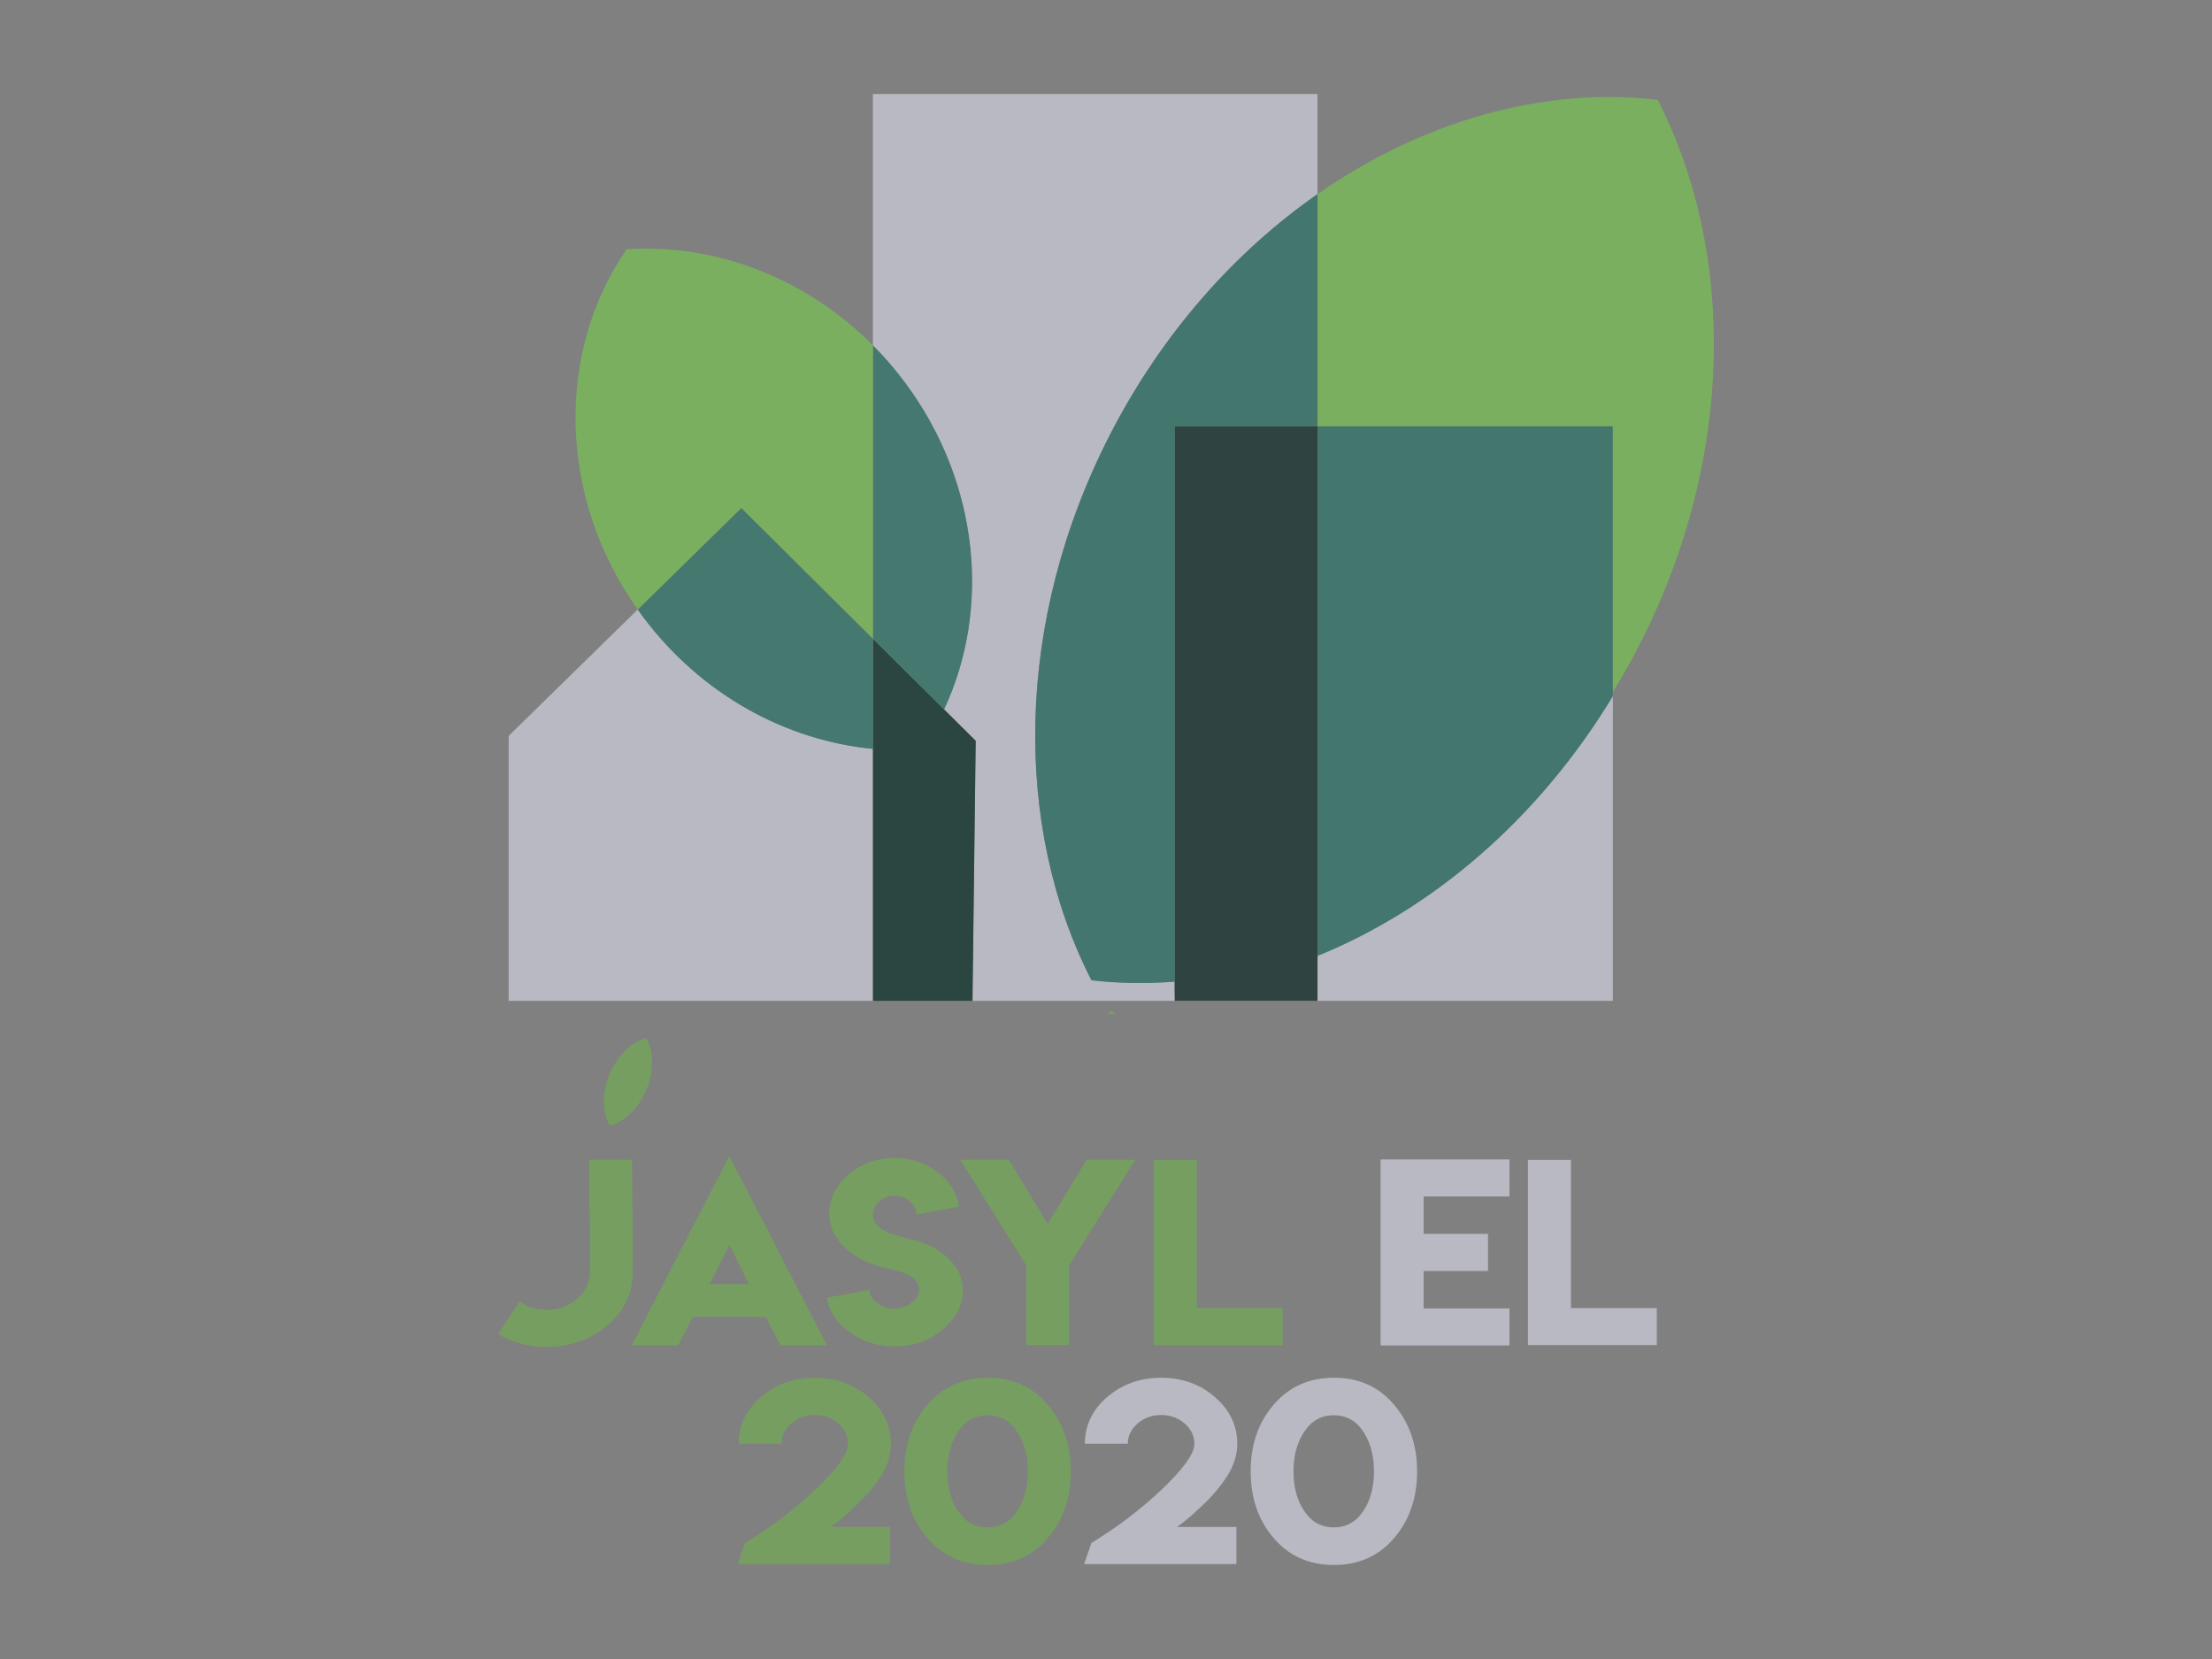 <svg xmlns="http://www.w3.org/2000/svg" xmlns:xlink="http://www.w3.org/1999/xlink" id="&#x421;&#x43B;&#x43E;&#x439;_1" x="0px" y="0px" viewBox="0 0 2000 1500" style="enable-background:new 0 0 2000 1500;" xml:space="preserve"><rect x="0" y="0" width="2000" height="1500" fill="#808080" stroke="none"/><style type="text/css">	.st0{fill:#769E61;}	.st1{fill:#B8B9C2;}	.st2{fill:#B9B9C3;}	.st3{fill:#2B4541;}	.st4{fill:#2F4341;}	.st5{fill:#FFFFFF;}	.st6{fill:#43766D;}	.st7{fill:#7AAF5F;}	.st8{fill:#45796F;}</style><g>	<path class="st0" d="M1001.9,916.6c1.8-3.1,3.8-3.5,5.9-0.3c0,0-2.9,1.1-2.9,1.1L1001.9,916.6z"></path>	<g>		<path class="st0" d="M494.8,1184.2c10.6,0,19.7-3.4,27.2-10.1c7.5-6.7,11.3-14.6,11.3-23.7v-33.7l-0.7-68.2l38.8,0.1l0.7,67.6    v34.4c0,18.8-7.6,34.7-22.9,47.7c-15,12.7-33.1,19.3-54.2,19.5h-1.3c-16.3-0.1-30.8-4-43.4-11.6l19.6-29.5c6.8,5,14.8,7.5,24,7.5    H494.8z"></path>		<path class="st0" d="M659.4,1045.2l88.2,171h-42.1l-13.1-25.5h-66.1l-13.1,25.5h-41.9L659.4,1045.2z M677.1,1161l-17.6-35.4    l-17.9,35.4H677.1z"></path>		<path class="st0" d="M808.6,1183.2c5.6,0,10.7-1.7,15.3-5.1c4.8-3.5,7.2-7.4,7.2-12c0-6.5-4.5-11.5-13.4-15c-3-1.2-7-2.4-12.1-3.6    l-3.1-0.7l-2.9-0.7c-2.2-0.5-4.1-0.9-5.5-1.4c-12.6-3.7-22.9-9.5-30.9-17.4c-8.9-8.7-13.4-18.4-13.4-29.2    c0-14.1,5.8-26.2,17.4-36.2c11.5-9.9,25.4-14.9,41.7-14.9c14.8,0,27.7,4.2,38.7,12.7c11,8.3,17.5,18.7,19.5,31.3l-38.6,7.1    c0-4.6-1.9-8.6-5.8-12c-3.8-3.3-8.4-5-13.7-5c-5.4,0-10.1,1.7-13.9,5c-3.9,3.4-5.9,7.4-5.9,12.1c0,6.5,4.2,11.7,12.7,15.6    c3.1,1.5,7,2.8,11.6,4.1c1.5,0.4,3.4,0.9,5.8,1.6l2.8,0.6l2.6,0.7c13.1,3.3,23.8,8.7,32.1,16.3c9.2,8.4,13.8,18.1,13.8,29.2    c0,13.9-6.2,25.9-18.7,36.1c-12.2,10-26.6,15-43,15c-15,0-28.4-4.2-40.3-12.6c-11.8-8.5-18.9-18.9-21.1-31.4l38.6-7.1    c0,4.5,2.4,8.5,7.2,12c4.6,3.3,9.8,5,15.5,5L808.6,1183.2z"></path>		<path class="st0" d="M912.1,1048.6l35.2,58.1l35.2-58.1h44l-59.9,95.7v71.8H928v-71.8l-59.8-95.7H912.1z"></path>		<path class="st0" d="M1082.1,1048.6v134.1h77.6v33.5h-116.5v-167.5H1082.1z"></path>		<path class="st1" d="M1364.8,1048.2v33.6h-77.6v33.8h58.2v33.6h-58.2v33.8h77.6v33.5h-116.5v-168.2H1364.8z"></path>		<path class="st1" d="M1420.4,1048.6v134.1h77.6v33.5h-116.5v-167.5H1420.4z"></path>	</g>	<g>		<path class="st0" d="M715.5,1287.1c-5.9,5.1-8.9,11.2-8.9,18.3h-38.8c0-16.5,6.7-30.6,20.1-42.2c13.5-11.6,29.8-17.5,48.9-17.5    c19,0,35.2,5.8,48.6,17.5c13.5,11.7,20.2,25.8,20.2,42.2c0,10-3.1,19.8-9.3,29.4c-6.2,9.6-14,18.8-23.4,27.4l-2.6,2.4l-2.6,2.5    l-5.3,4.7c-4,3.4-7.7,6.3-11.3,8.8h53.7v33.6H667.1l6.6-19.1c23.3-14.2,44.4-30.2,63.1-47.9c8.9-8.3,16.1-16.2,21.7-23.6    c5.5-7.3,8.3-13.4,8.3-18.2c0-7.1-3-13.3-8.9-18.4c-5.9-5.1-13-7.6-21.2-7.6C728.5,1279.4,721.4,1281.9,715.5,1287.1z"></path>		<path class="st0" d="M837.5,1271.2c14.1-17,32.5-25.5,55.5-25.5c23,0,41.4,8.5,55.2,25.4c13.3,16.1,20,35.8,20,59.2    c0,23.6-6.7,43.4-20,59.4c-13.9,16.8-32.3,25.3-55.2,25.3c-23,0-41.5-8.5-55.5-25.5c-13.2-15.9-19.8-35.7-19.8-59.2    C817.7,1306.8,824.3,1287.1,837.5,1271.2z M892.9,1279.6c-9.7,0-17.6,3.6-23.7,10.9c-8.5,10.5-12.7,23.7-12.7,39.8    c0,16.3,4.2,29.6,12.7,39.8c6.1,7.3,14.1,10.9,23.7,10.9c9.7,0,17.7-3.6,23.8-10.9c8.4-10.2,12.6-23.5,12.6-39.8    c0-16.2-4.2-29.5-12.6-39.8C910.5,1283.2,902.6,1279.6,892.9,1279.6z"></path>		<path class="st1" d="M1028.6,1287.1c-5.9,5.1-8.9,11.2-8.9,18.3h-38.8c0-16.5,6.7-30.6,20.1-42.2c13.5-11.6,29.8-17.5,48.9-17.5    c19,0,35.2,5.8,48.6,17.5c13.5,11.7,20.2,25.8,20.2,42.2c0,10-3.1,19.8-9.3,29.4c-6.2,9.6-14,18.8-23.4,27.4l-2.6,2.4l-2.6,2.5    l-5.3,4.7c-4,3.4-7.7,6.3-11.3,8.8h53.7v33.6H980.2l6.6-19.1c23.3-14.2,44.4-30.2,63.1-47.9c8.9-8.3,16.1-16.2,21.7-23.6    c5.5-7.3,8.3-13.4,8.3-18.2c0-7.1-3-13.3-8.9-18.4c-5.9-5.1-13-7.6-21.2-7.6C1041.6,1279.4,1034.5,1281.9,1028.6,1287.1z"></path>		<path class="st1" d="M1150.6,1271.2c14.1-17,32.5-25.5,55.5-25.5c23,0,41.4,8.5,55.2,25.4c13.3,16.1,20,35.8,20,59.2    c0,23.6-6.7,43.4-20,59.4c-13.9,16.8-32.3,25.3-55.2,25.3c-23,0-41.5-8.5-55.5-25.5c-13.2-15.9-19.8-35.7-19.8-59.2    C1130.8,1306.8,1137.4,1287.1,1150.6,1271.2z M1205.9,1279.6c-9.7,0-17.6,3.6-23.7,10.9c-8.5,10.5-12.7,23.7-12.7,39.8    c0,16.3,4.2,29.6,12.7,39.8c6.1,7.3,14.1,10.9,23.7,10.9c9.7,0,17.7-3.6,23.8-10.9c8.4-10.2,12.6-23.5,12.6-39.8    c0-16.2-4.2-29.5-12.6-39.8C1223.6,1283.2,1215.7,1279.6,1205.9,1279.6z"></path>	</g>	<path class="st0" d="M584.5,985.2c-7.1,17.1-20,29.2-33.2,32.8c-6.7-11.9-7.3-29.6-0.2-46.7c7.1-17.1,20-29.2,33.2-32.8   C591,950.4,591.6,968.1,584.5,985.2z"></path>	<g>		<path class="st2" d="M789.3,677.1v227.8H459.9V665.4l116.7-114.3c1.4,1.9,2.8,3.8,4.2,5.8C633.8,628.1,711,669.6,789.3,677.1z"></path>		<path class="st2" d="M1003.6,393c-86.8,168.8-87.5,355.1-16.8,493.4c24.9,2.8,50.1,3.2,75.3,1.2v11.5h129.1v5.8h-312l2.9-235.1    l-28.6-28.4c42.3-90.1,32.3-204.5-35.1-295.2c-9-12.2-18.8-23.5-29.2-33.9V85h402v90.5C1116.4,227.7,1050.6,301.6,1003.6,393z"></path>		<polygon class="st3" points="882.2,669.8 879.3,904.9 789.3,904.9 789.3,577.6 853.6,641.4   "></polygon>		<rect x="1062.1" y="385.4" class="st4" width="129.1" height="519.5"></rect>		<path class="st2" d="M1458.3,627.2v277.7h-267V862C1294.9,820,1390.8,738.7,1458.3,627.2z"></path>		<path class="st5" d="M1003,901.7"></path>		<path class="st6" d="M1191.3,175.5v209.8h-129.1v502.2c-25.2,2-50.4,1.6-75.3-1.2c-70.8-138.2-70-324.5,16.8-493.4    C1050.6,301.6,1116.4,227.7,1191.3,175.5z"></path>		<path class="st6" d="M1458.3,385.4v244.1c-67.5,111.5-163.4,192.8-267,234.8V385.4H1458.3z"></path>		<path class="st7" d="M1482,583.6c-7.4,14.5-15.4,28.5-23.7,42.1V385.4h-267V175.5c94.6-65.9,203.7-97.2,307.5-85.3    C1569.5,228.5,1568.8,414.8,1482,583.6z"></path>		<path class="st8" d="M789.3,577.6v99.5c-78.4-7.5-155.5-48.9-208.5-120.2c-1.4-1.9-2.8-3.8-4.2-5.8l93.7-91.8L789.3,577.6z"></path>		<path class="st8" d="M853.6,641.4l-64.3-63.8V312.3c10.4,10.4,20.1,21.7,29.2,33.9C885.9,436.9,895.9,551.3,853.6,641.4z"></path>		<path class="st7" d="M789.3,312.3v265.2l-119-118.2l-93.7,91.8c-72.8-102.6-73.7-233.7-10-325.7    C645.7,220.1,728,250.5,789.3,312.3z"></path>	</g></g></svg>
